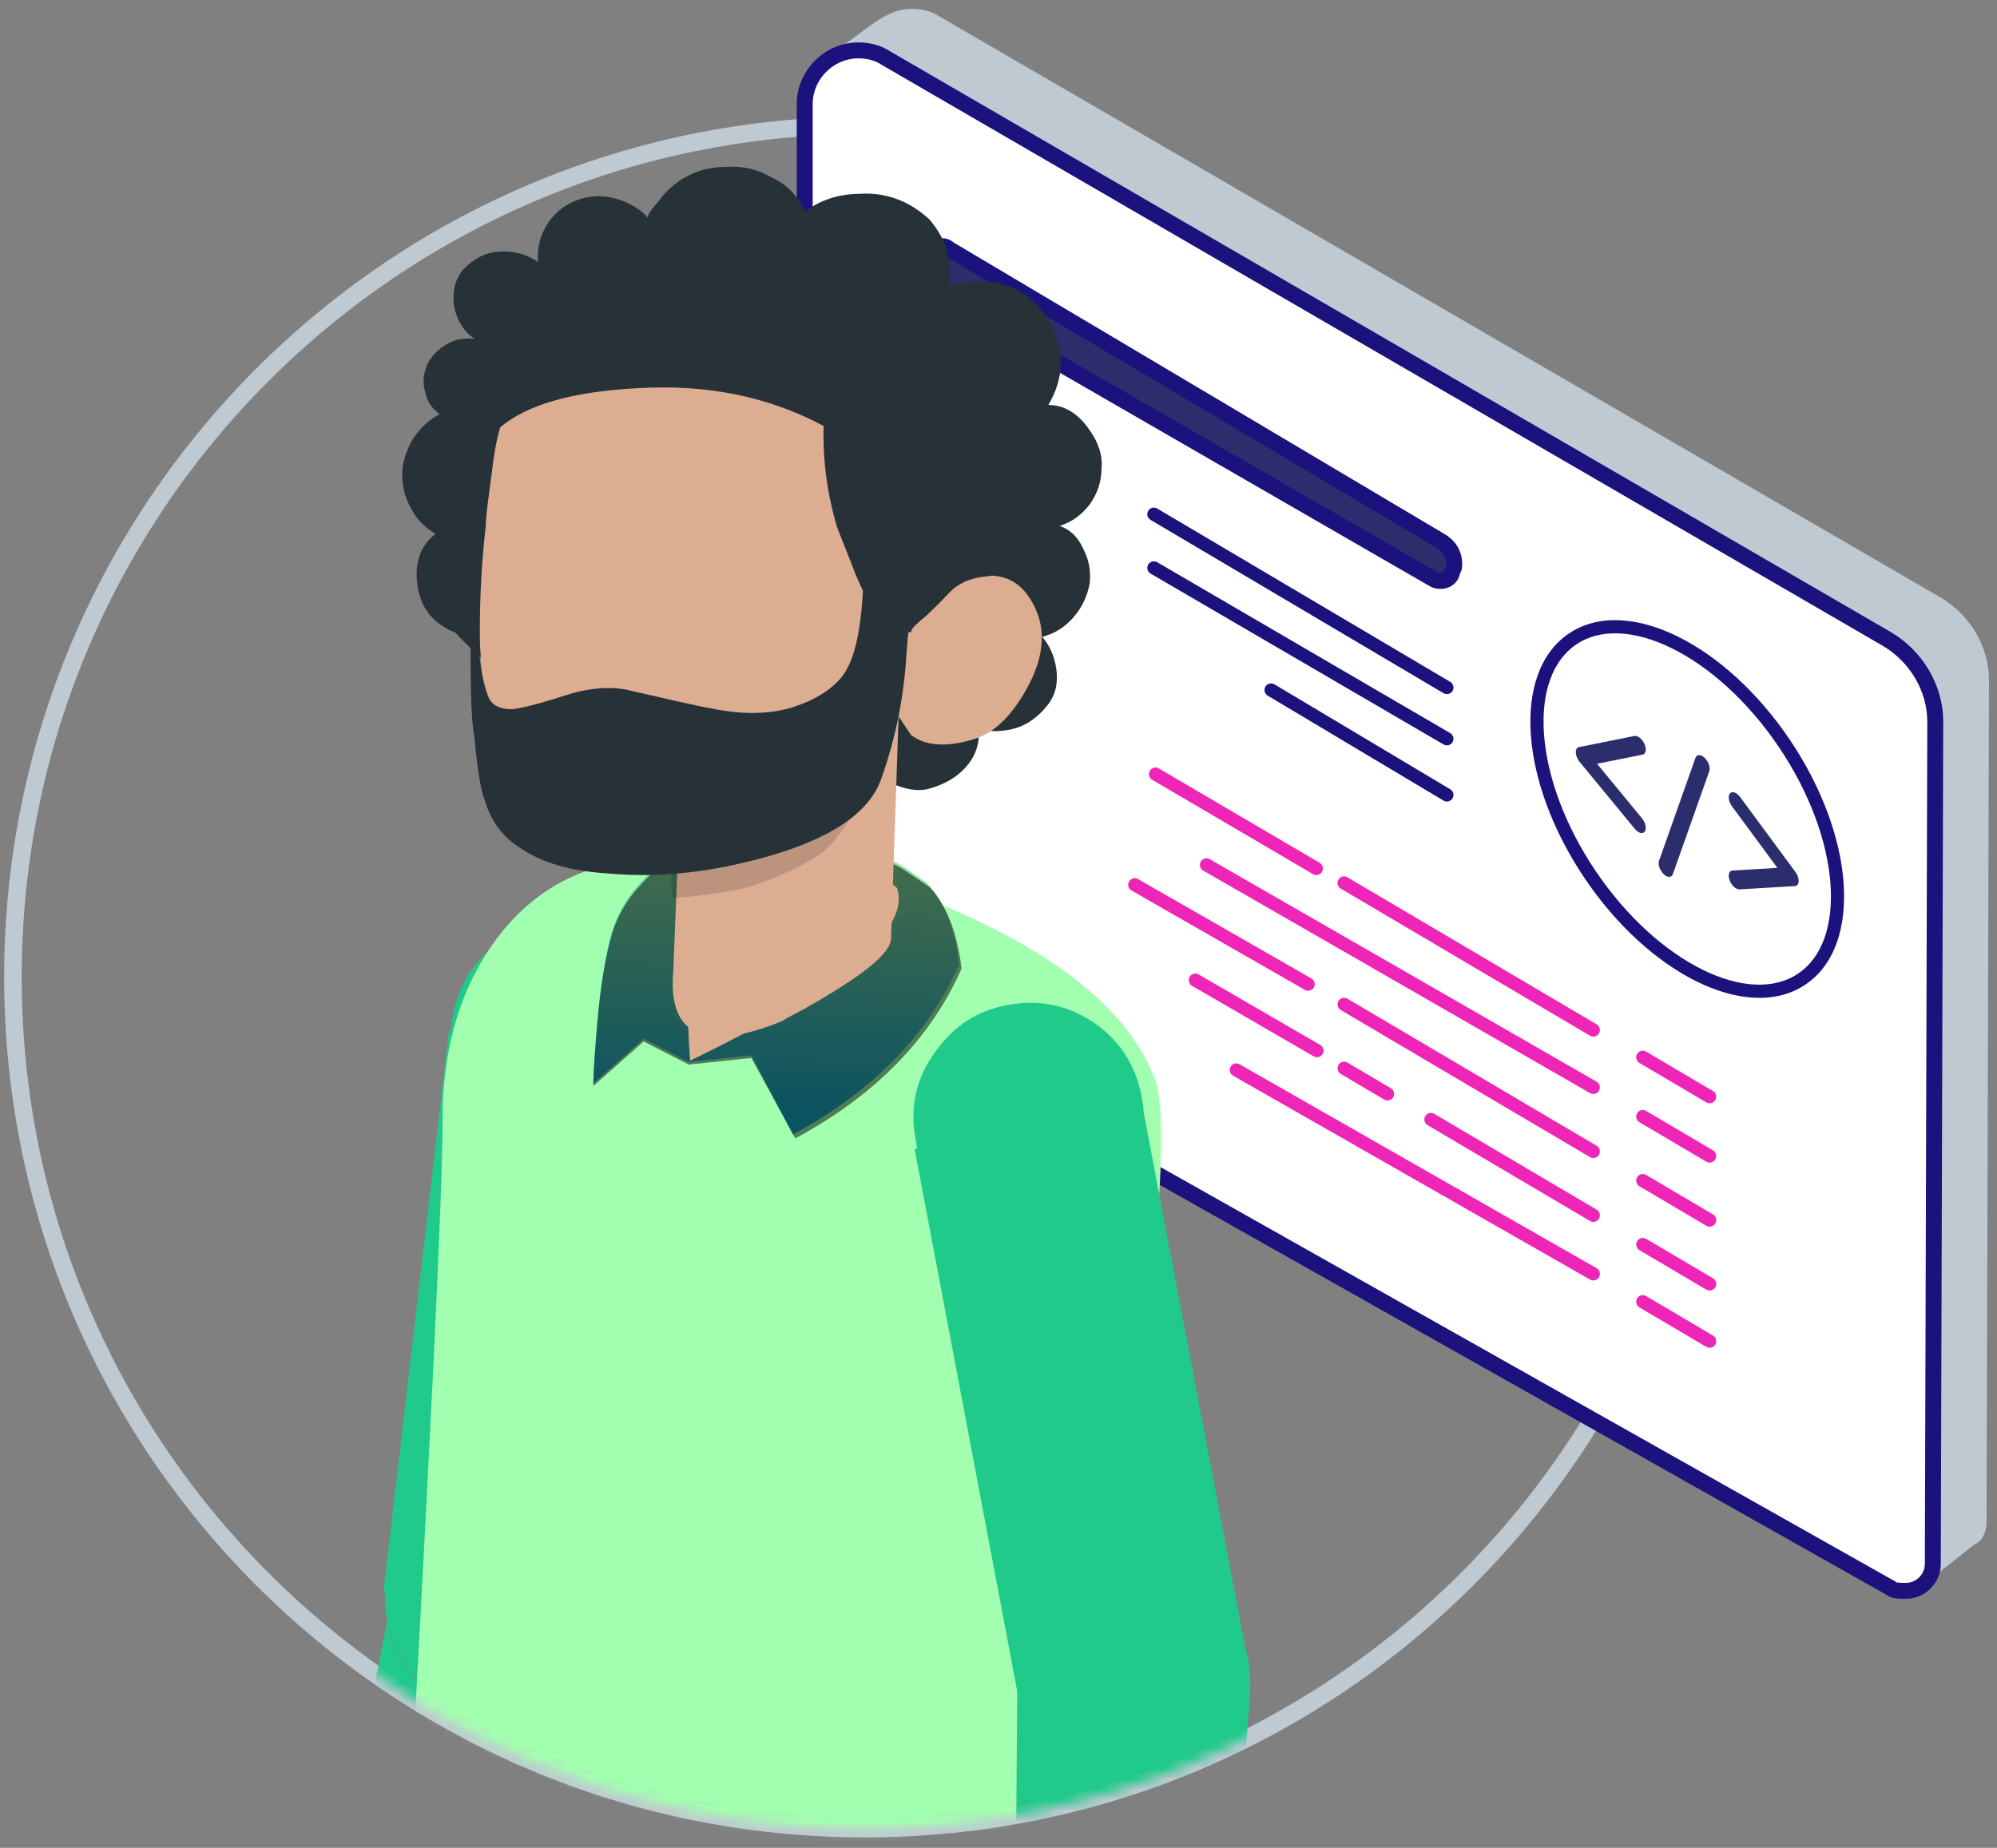 <svg width="188" height="174" viewBox="0 0 188 174" fill="none" xmlns="http://www.w3.org/2000/svg"><rect x="0" y="0" width="188" height="174" fill="#808080" stroke="none"/><path fill-rule="evenodd" clip-rule="evenodd" d="M81.407 12.633c-43.831 0-79.364 35.532-79.364 79.364 0 43.832 35.532 79.364 79.364 79.364 43.832 0 79.364-35.532 79.364-79.364 0-43.831-35.532-79.364-79.364-79.364ZM.39 91.996c0-44.745 36.273-81.017 81.017-81.017 44.745 0 81.018 36.273 81.018 81.017 0 44.745-36.273 81.018-81.018 81.018-44.745 0-81.017-36.273-81.017-81.018Z" fill="#BFC9D1"/><path d="m78.056 93.246.69-88.501 3.448-2.529c1.379-.919 2.299-1.379 3.678-1.379.919 0 1.839.23 2.529.69l94.248 54.71c2.759 1.609 4.598 4.597 4.598 7.816l-.23 79.307c0 .919-.46 1.839-1.149 2.069l-5.517 4.367L78.056 93.246Z" fill="#BFC9D1"/><path d="M178.051 149.566 79.435 93.936c-2.299-1.379-3.678-3.678-3.678-6.207V9.802c0-2.758 2.299-5.057 5.057-5.057.919 0 1.839.23 2.529.69L177.591 60.145c2.758 1.609 4.597 4.598 4.597 7.816l-.23 79.307c0 1.379-1.149 2.529-2.528 2.529-.69 0-1.15-.001-1.379-.23Z" fill="#fff" stroke="#1B127D" stroke-width="1.5" stroke-linecap="round" stroke-linejoin="round"/><path d="m88.63 27.802 46.204 26.665c.689.46 1.609.23 1.839-.46 0-.23.229-.46.229-.69v-.23c0-.919-.459-1.609-1.149-2.069L89.32 23.434c-.46-.46-1.149-.23-1.609.23-.23.23-.23.46-.23.69v1.379c0 .69.46 1.609 1.149 2.069Z" fill="#2B2D6D" stroke="#1B127D" stroke-width="1.5" stroke-linecap="round" stroke-linejoin="round"/><path fill-rule="evenodd" clip-rule="evenodd" d="M108.095 48.104c-.175.295-.077.675.218.849l27.584 16.321c.295.174.675.077.849-.218.175-.295.077-.675-.218-.849l-27.584-16.321c-.295-.174-.675-.077-.849.218ZM108.093 53.163c-.173.296-.073.675.223.848L135.9 70.102c.296.173.676.073.848-.223.173-.296.073-.675-.223-.848l-27.584-16.091c-.296-.173-.676-.073-.848.223ZM119.13 64.653c-.176.294-.08.675.214.85l16.551 9.884c.294.176.674.08.85-.214.176-.294.08-.675-.214-.85l-16.551-9.884c-.294-.175-.675-.08-.85.214Z" fill="#1B127D"/><path fill-rule="evenodd" clip-rule="evenodd" d="M126 82.826c-.174.295-.076.675.219.849l23.461 13.847c.295.174.675.076.849-.219.174-.295.076-.675-.219-.849l-23.461-13.847c-.295-.174-.675-.076-.849.219ZM108.245 72.577c-.174.295-.075.675.221.849l15.142 8.887c.295.173.675.074.849-.221.173-.295.074-.675-.221-.849l-15.143-8.887c-.295-.173-.675-.074-.848.221ZM113.041 81.13c-.171.297-.069.676.228.847l36.418 20.951c.297.171.676.068.847-.228.17-.297.068-.676-.229-.847l-36.418-20.951c-.297-.171-.676-.069-.846.228Zm41.078 18.109c-.174.295-.076.675.219.849l6.293 3.714c.295.174.676.076.85-.219.174-.295.076-.675-.219-.849l-6.293-3.714c-.295-.174-.676-.076-.85.219Zm0 5.585c-.174.295-.076.675.219.849l6.293 3.714c.295.174.676.076.85-.219.174-.294.076-.675-.219-.849l-6.293-3.714c-.295-.174-.676-.076-.85.219Zm0 17.437c-.174.294-.076.675.219.849l6.293 3.714c.295.174.676.076.85-.219.174-.295.076-.675-.219-.849l-6.293-3.714c-.295-.174-.676-.076-.85.219ZM106.292 83.007c-.17.297-.068.676.229.846l16.323 9.359c.297.17.676.068.847-.23.17-.297.067-.676-.23-.846l-16.323-9.359c-.297-.17-.676-.068-.846.23Zm19.709 11.252c-.174.295-.076.675.219.849l23.461 13.847c.295.174.675.076.849-.219.174-.295.076-.675-.219-.849L126.85 94.04c-.295-.174-.675-.076-.849.219Zm28.118 16.595c-.174.295-.076.675.219.849l6.293 3.715c.295.174.676.076.85-.219.174-.295.076-.675-.219-.849l-6.293-3.715c-.295-.174-.676-.076-.85.219ZM111.997 91.983c-.172.296-.071.676.225.847l11.447 6.637c.296.172.676.071.848-.225.171-.296.07-.676-.226-.847l-11.447-6.637c-.296-.172-.675-.071-.847.225Zm14.004 8.291c-.174.295-.076.675.219.849l4.087 2.412c.295.174.675.076.849-.218.174-.295.076-.676-.219-.85l-4.087-2.412c-.295-.174-.675-.076-.849.219Zm8.174 4.824c-.174.295-.076.675.219.849l15.287 9.023c.295.174.675.076.849-.219.174-.295.076-.675-.219-.849l-15.287-9.023c-.295-.174-.675-.076-.849.219Zm19.944 11.771c-.174.295-.076.676.219.85l6.293 3.714c.295.174.676.076.85-.219.174-.295.076-.675-.219-.849l-6.293-3.714c-.295-.174-.676-.076-.85.218ZM115.851 100.444c-.169.297-.066.676.231.846l33.607 19.199c.298.17.676.066.846-.231.17-.297.067-.676-.231-.846l-33.607-19.199c-.297-.17-.676-.067-.846.231Z" fill="#ED26B7"/><path fill-rule="evenodd" clip-rule="evenodd" d="M172.32 83.186c.289 3.908-.776 6.965-3.038 8.49-2.263 1.525-5.497 1.363-9.01-.372-3.495-1.726-7.139-4.958-10.07-9.307-2.93-4.349-4.558-8.94-4.845-12.828-.289-3.908.775-6.965 3.038-8.49 2.262-1.525 5.496-1.363 9.009.372 3.495 1.726 7.14 4.959 10.07 9.308 2.931 4.349 4.558 8.94 4.846 12.828Zm1.236-.091c-.306-4.139-2.025-8.935-5.053-13.43-3.029-4.495-6.828-7.889-10.55-9.726-3.703-1.829-7.46-2.169-10.251-.289-2.791 1.881-3.887 5.49-3.582 9.61.306 4.139 2.025 8.935 5.054 13.43 3.028 4.495 6.827 7.888 10.549 9.726 3.704 1.829 7.461 2.169 10.252.289 2.79-1.881 3.886-5.49 3.581-9.61Z" fill="#1B127D"/><mask id="mask0_2301_6129" style="mask-type:alpha" maskUnits="userSpaceOnUse" x="1" y="11" width="161" height="162"><circle cx="81.407" cy="91.996" r="80.19" fill="#D9D9D9"/></mask><mask id="mask1_2301_6129" style="mask-type:alpha" maskUnits="userSpaceOnUse" x="1" y="11" width="161" height="162"><circle cx="81.407" cy="91.996" r="80.19" fill="#D9D9D9"/></mask><g mask="url(#mask1_2301_6129)"><path d="M58.18 155.118c.165-.331.248-.661.33-.992.661-2.231.661-4.463-.083-6.611l-.496 3.966c0 .331 0 .662-.083.91v.247c-.496 2.976-1.982 5.29-4.378 7.025-2.478 1.736-5.204 2.314-8.178 1.818s-5.287-1.983-6.939-4.38c-.991-1.405-1.652-2.892-1.9-4.38l-7.517 37.107.165.082c4.791 6.116 10.986 7.521 18.503 4.38h.248l10.325-39.172Z" fill="#20CA8B"/><path d="M55.206 86.773c-2.891-.496-5.617.083-8.012 1.818-2.478 1.736-3.965 4.05-4.461 6.942-.083.496-.165 1.074-.248 1.57l-.165-.083-6.113 52.809.083.083c-.083.909 0 1.818.165 2.644.248 1.488.909 2.975 1.9 4.38 1.735 2.479 4.048 3.884 6.939 4.38 2.974.496 5.7-.082 8.178-1.818 2.396-1.735 3.882-4.049 4.378-7.024v-.248c.083-.331.083-.579.083-.909l.496-3.967 5.452-47.272c.083-.248.165-.578.248-.826.496-2.81-.083-5.537-1.817-8.016-1.735-2.479-4.13-3.967-7.104-4.463Z" fill="#20CA8B"/><path d="M109.2 173.072c.121-.857.121-1.713.243-2.57.363-9.176-2.565-17.25-8.782-24.1-6.217-6.849-13.896-10.395-23.037-10.882-9.14-.364-17.183 2.574-24.006 8.816-6.823 6.242-10.355 14.073-10.718 23.249 0.0.367 0.0.612 0.0.979-.243 1.468-.365 2.936-.486 4.404-.363 9.543 2.442 17.618 8.416 24.223 6.095 6.605 14.14 10.028 23.89 10.025 7.678-.002 14.502-1.227 20.595-3.676 2.681-.735 5.118-2.081 7.555-3.795 3.655-3.794 5.604-7.587 5.846-11.502.243-3.793.364-5.995.364-6.607.121-3.671.242-6.607.12-8.564Z" fill="#37474F"/><path d="M63.914 100.137c.042-.24.104-.601.146-.841.5-2.885-.025-5.577-1.695-8.095-1.811-2.419-4.149-3.938-7.036-4.438-2.887-.5-5.6.145-8.119 1.813-2.54 1.789-4.059 4.126-4.559 7.011-.083.481-.167.962-.15 1.584l-.24-.042-6.169 52.795.24.042c-.197 2.566.511 4.918 2.003 7.033 1.691 2.398 4.029 3.918 6.916 4.418 3.007.52 5.72-.124 8.119-1.814s3.918-4.027 4.439-7.032c.021-.12.021-.12.042-.241.062-.36.125-.721.046-.982l6.019-51.212Z" fill="#20CA8B"/><path d="M105.296 178.416c.123-.86.123-1.719.122-2.579.366-9.207-2.581-17.309-8.841-24.182-6.26-6.873-13.992-10.431-23.195-10.797-9.203-.365-17.301 2.584-24.171 8.847-6.87 6.263-10.426 14.121-10.791 23.328 0.0.368 0.0.614 0.0.982-.245 1.474-.367 2.947-.49 4.42-.365 9.576 2.459 17.678 8.597 24.305 6.137 6.628 14.114 9.94 23.931 9.937 7.731-.002 14.602-1.232 20.736-3.689 2.699-.737 5.153-2.088 7.607-3.93 3.68-3.807 5.642-7.613 5.886-11.419.245-3.806.367-6.016.367-6.63.244-3.683.366-6.629.242-8.593Z" fill="#37474F"/><path d="M66.44 82.062c-.083-1.322-2.726-1.653-7.847-.909-5.204.826-9.334 3.554-12.39 8.016-3.056 4.463-4.626 10.082-4.543 16.777 0 6.694-1.239 31.982-3.717 76.031 9.086 6.942 21.89 10.66 38.328 11.074 6.691.165 12.886-.248 18.751-1.405 5.534-.992 9.582-2.397 12.06-4.132l.909-55.453c0-4.05.33-9.835.991-17.438.495-6.281.413-10.413-.083-12.562-2.561-7.355-10.738-13.553-24.698-18.594-.909.909-1.9 1.653-2.974 2.149-4.13 1.901-7.93 1.736-11.482-.496-3.056-1.653-4.13-2.727-3.304-3.058Z" fill="#A3FFB0"/><path d="M85.082 81.639c-5.453-3.178-12.064-3.681-20.076-1.637-1.728.578-3.342 1.527-4.598 2.973-1.378 1.444-2.269 3.021-2.794 4.727-.528 1.829-1.078 4.762-1.403 8.681-.165 2.082-.325 3.919-.36 5.636l4.745-4.197 4.247 2.172 5.898-.616 3.895 7.441c7.439-4.02 12.697-9.31 15.654-15.997-.423-3.321-1.351-5.916-3.032-7.668l-2.176-1.516Z" fill="url(#paint0_linear_2301_6129)"/><path d="M74.874 107.193c7.439-4.019 12.697-9.309 15.654-15.996-.423-3.321-1.351-5.916-3.032-7.668l-2.419-1.644c-5.453-3.178-12.062-3.804-20.076-1.637-1.728.578-3.342 1.527-4.598 2.973-1.378 1.444-2.269 3.021-2.794 4.728-.528 1.829-1.078 4.762-1.403 8.681-.165 2.082-.325 3.919-.36 5.636l4.745-4.197 4.247 2.172 5.898-.616 4.137 7.567Z" fill="#000" fill-opacity=".518"/><path d="M64.662 90.791c.05 3.559.11 6.627.305 9.084 14.366-6.945 20.854-12.456 19.461-16.287-3.98-3.271-9.723-4.247-17.232-2.805-1.656 3.033-2.459 6.329-2.534 10.008Z" fill="#DDAD92"/><path d="M107.576 103.879c-.413-2.975-1.735-5.371-4.047-7.19-2.396-1.818-5.122-2.562-8.096-2.149-2.974.413-5.287 1.736-7.104 4.132-1.9 2.396-2.643 5.124-2.23 8.016l.248 1.488h-.248l9.665 51.073-.331 44.296c6.857-4.463 13.217-4.215 19.082.826l3.056-43.552c.083-.331.083-.661.083-1.074.082-1.075.082-2.149-.083-3.141v-.165s0-.083-.083-.083v-.165c-.082-.331-.165-.661-.247-.992l-9.582-50.494c0-.248 0-.579-.083-.827Z" fill="#20CA8B"/><path d="M75.799 19.922c1.459-1.121 3.163-1.644 5.104-1.671 2.545-.17 4.752.705 6.605 2.422 1.555 1.84 2.2 3.842 1.841 6.117 2.124-.347 3.862-.361 5.322.053 1.67.502 2.973 1.642 4.107 3.306.699 1.283 1.093 2.587 1.087 4.019-.006 1.433-.434 2.689-1.167 3.965 1.534-0 2.817.835 3.835 2.301.903 1.269 1.29 2.471 1.169 3.707-.021 1.229-.36 2.275-1.106 3.347-.753.971-1.629 1.643-2.83 2.031.944.346 1.704 1.011 2.186 2.104.584 1.086.761 2.2.632 3.333-.23 1.141-.671 2.193-1.526 3.171-.76.869-1.738 1.548-2.946 1.834.665.774 1.141 1.765 1.324 2.98.19 1.317-.04 2.458-.793 3.429-.753.971-1.724 1.752-2.823 2.132-1.201.387-2.423.469-3.672.143.095 1.426-.339 2.58-1.194 3.558-.855.978-2.036 1.671-3.543 2.078-1.004.272-2.247.048-3.618-.576-1.48-.719-2.458-1.575-2.933-2.566-.591-1.188-2.349-1.48-5.288-1.078-.407.027-.903.265-1.71.421-.597.244-1.004.272-1.31.292-7.649.307-14.919-1.355-21.803-4.884-2.872-1.649-5.465-3.726-7.889-6.326-2.206-.875-3.333-2.437-3.585-4.67-.238-2.03.372-3.605 1.736-4.617-.957-.55-1.833-1.412-2.308-2.403-.577-.984-.856-2.091-.836-3.32.027-1.127.461-2.281 1.011-3.239.651-.964 1.418-1.732 2.504-2.316-.753-.563-1.208-1.249-1.372-2.159-.265-.903-.116-1.731.237-2.573.455-.849 1.031-1.399 1.819-1.861.787-.462 1.697-.625 2.627-.483-1.073-.747-1.65-1.731-1.942-3.041-.19-1.317.04-2.458.793-3.429l.095-.109c.957-.985 2.043-1.569 3.366-1.657 1.323-.089 2.572.237 3.645.984-.082-1.222.149-2.363.793-3.429.645-1.066 1.513-1.84 2.708-2.329 1.194-.489 2.416-.571 3.665-.245 1.249.326 2.308.869 3.191 1.833-.116-.197.258-.733 1.208-1.82.373-.536.95-1.087 1.73-1.65 1.371-.91 2.776-1.311 4.412-1.318 1.527-.102 2.98.21 4.365 1.038 1.371.624 2.362 1.683 3.076 3.17Z" fill="#263238"/><path d="M80.567 54.142c-1.139-2.967-1.827-4.577-1.824-4.699-.891-3.083-1.294-6.152-1.205-9.33-5.059-2.711-10.891-3.975-17.627-3.553-6.0.321-10.313 1.545-12.818 3.676-.268.849-.414 1.701-.561 2.553-.143.73-.163 1.463-.306 2.193-.167 1.585-.452 3.045-.494 4.512-.487 4.267-.59 7.934-.55 10.87-.017.611.091 1.103.074 1.714.277 3.188.792 6.627 1.666 10.321.776 2.835 1.814 5.066 3.357 6.699.237.251.594.628.835.757l.719.509.119.126s.122.003.119.126c.122.003.119.126.241.129l.122.003 1.086.52c.604.262 1.211.401 1.941.544 2.562.194 5.009.141 7.462-.157.244.007.614-.105.859-.098l-.4 9.896c-.538 6.101 2.963 7.667 10.26 4.692.499-.353 1.242-.699 2.111-1.164 5.342-3.03 8.091-5.154 8.133-6.621l.709-20.896 1.173 1.745c1.316 1.016 3.268 1.193 5.857.409 1.972-.556 3.608-2.223 5.024-4.751 1.545-2.77 1.861-5.33.824-7.56-.807-1.735-1.879-2.744-3.46-3.033-.244-.007-.607-.139-.855-.024-1.469.081-2.827.532-3.835 1.605-1.008 1.073-1.762 1.785-2.139 2.142-.876.709-1.378 1.185-1.385 1.429-.007.244-.614.105-1.707-.17-1.089-.398-2.263-2.143-3.524-5.114Z" fill="#DDAD92"/><path d="M70.534 83.525c3.949-1.356 6.677-2.747 7.943-4.301 1.391-1.673 2.42-3.478 3.337-5.653-1.161 2.168-2.915 3.709-5.022 4.75-1.486.692-4.2 1.594-8.136 2.462l-5.53 1.067.169 2.695c1.835-.071 4.166-.372 7.24-1.019Z" fill="#000" fill-opacity=".149"/><path d="M85.152 49.882c-1.182-3.091-2.463-2.638-3.85 1.604.078 6.24-.542 10.259-1.991 12.175-1.052 1.316-2.6 2.251-4.649 2.927-2.175.673-4.714.724-7.488.157-1.768-.294-4.539-.984-8.321-1.824-1.641-.291-3.295-.093-4.957.35-2.816.899-4.477 1.342-4.731 1.335-.767.223-1.401.205-1.905.069-.63-.14-1.127-.521-1.36-1.261-.825-2.225-1.103-5.902-.839-10.787l-.815-2.591.058 6.974c-.018 5.137.013 8.562.345 10.284.291 3.188.616 5.154.973 6.021.579 1.973 1.678 3.472 3.299 4.496 1.99 1.401 4.758 2.213 8.303 2.435 3.796.351 7.862.099 12.202-.88 7.787-1.738 12.302-4.425 13.545-8.059 1.377-3.875 2.121-7.769 2.354-11.554.216-3.174.528-5.245.932-6.09.528-.719.075-2.689-1.106-5.78Z" fill="#263238"/></g><path fill-rule="evenodd" clip-rule="evenodd" d="M160.484 71.367c-.359-.348-.749-.351-.871-.007l-3.429 9.692c-.122.345.07.906.43 1.254.359.348.749.351.871.007l3.429-9.692c.122-.344-.07-.906-.43-1.254Zm2.377 3.344c.212-.241.639-.09.954.336l5.212 7.066c.198.269.313.598.302.868-.011.27-.145.442-.355.455l-5.212.31c-.332.02-.75-.361-.933-.851-.183-.489-.062-.902.27-.922l4.227-.252-4.279-5.802c-.315-.427-.398-.968-.186-1.208Zm-8.045-4.645c-.212-.486-.639-.828-.954-.765l-5.212 1.048c-.198.04-.313.236-.302.519.011.282.145.61.354.864l5.212 6.328c.333.404.751.505.934.227.183-.278.062-.83-.27-1.234l-4.228-5.133 4.28-.86c.315-.063.398-.508.186-.994Z" fill="#2B2D6D"/><defs><linearGradient id="paint0_linear_2301_6129" x1="57.896" y1="78.259" x2="57.018" y2="103.997" gradientUnits="userSpaceOnUse"><stop stop-color="#94E69A"/><stop offset="1" stop-color="#17ADC9"/></linearGradient></defs></svg>